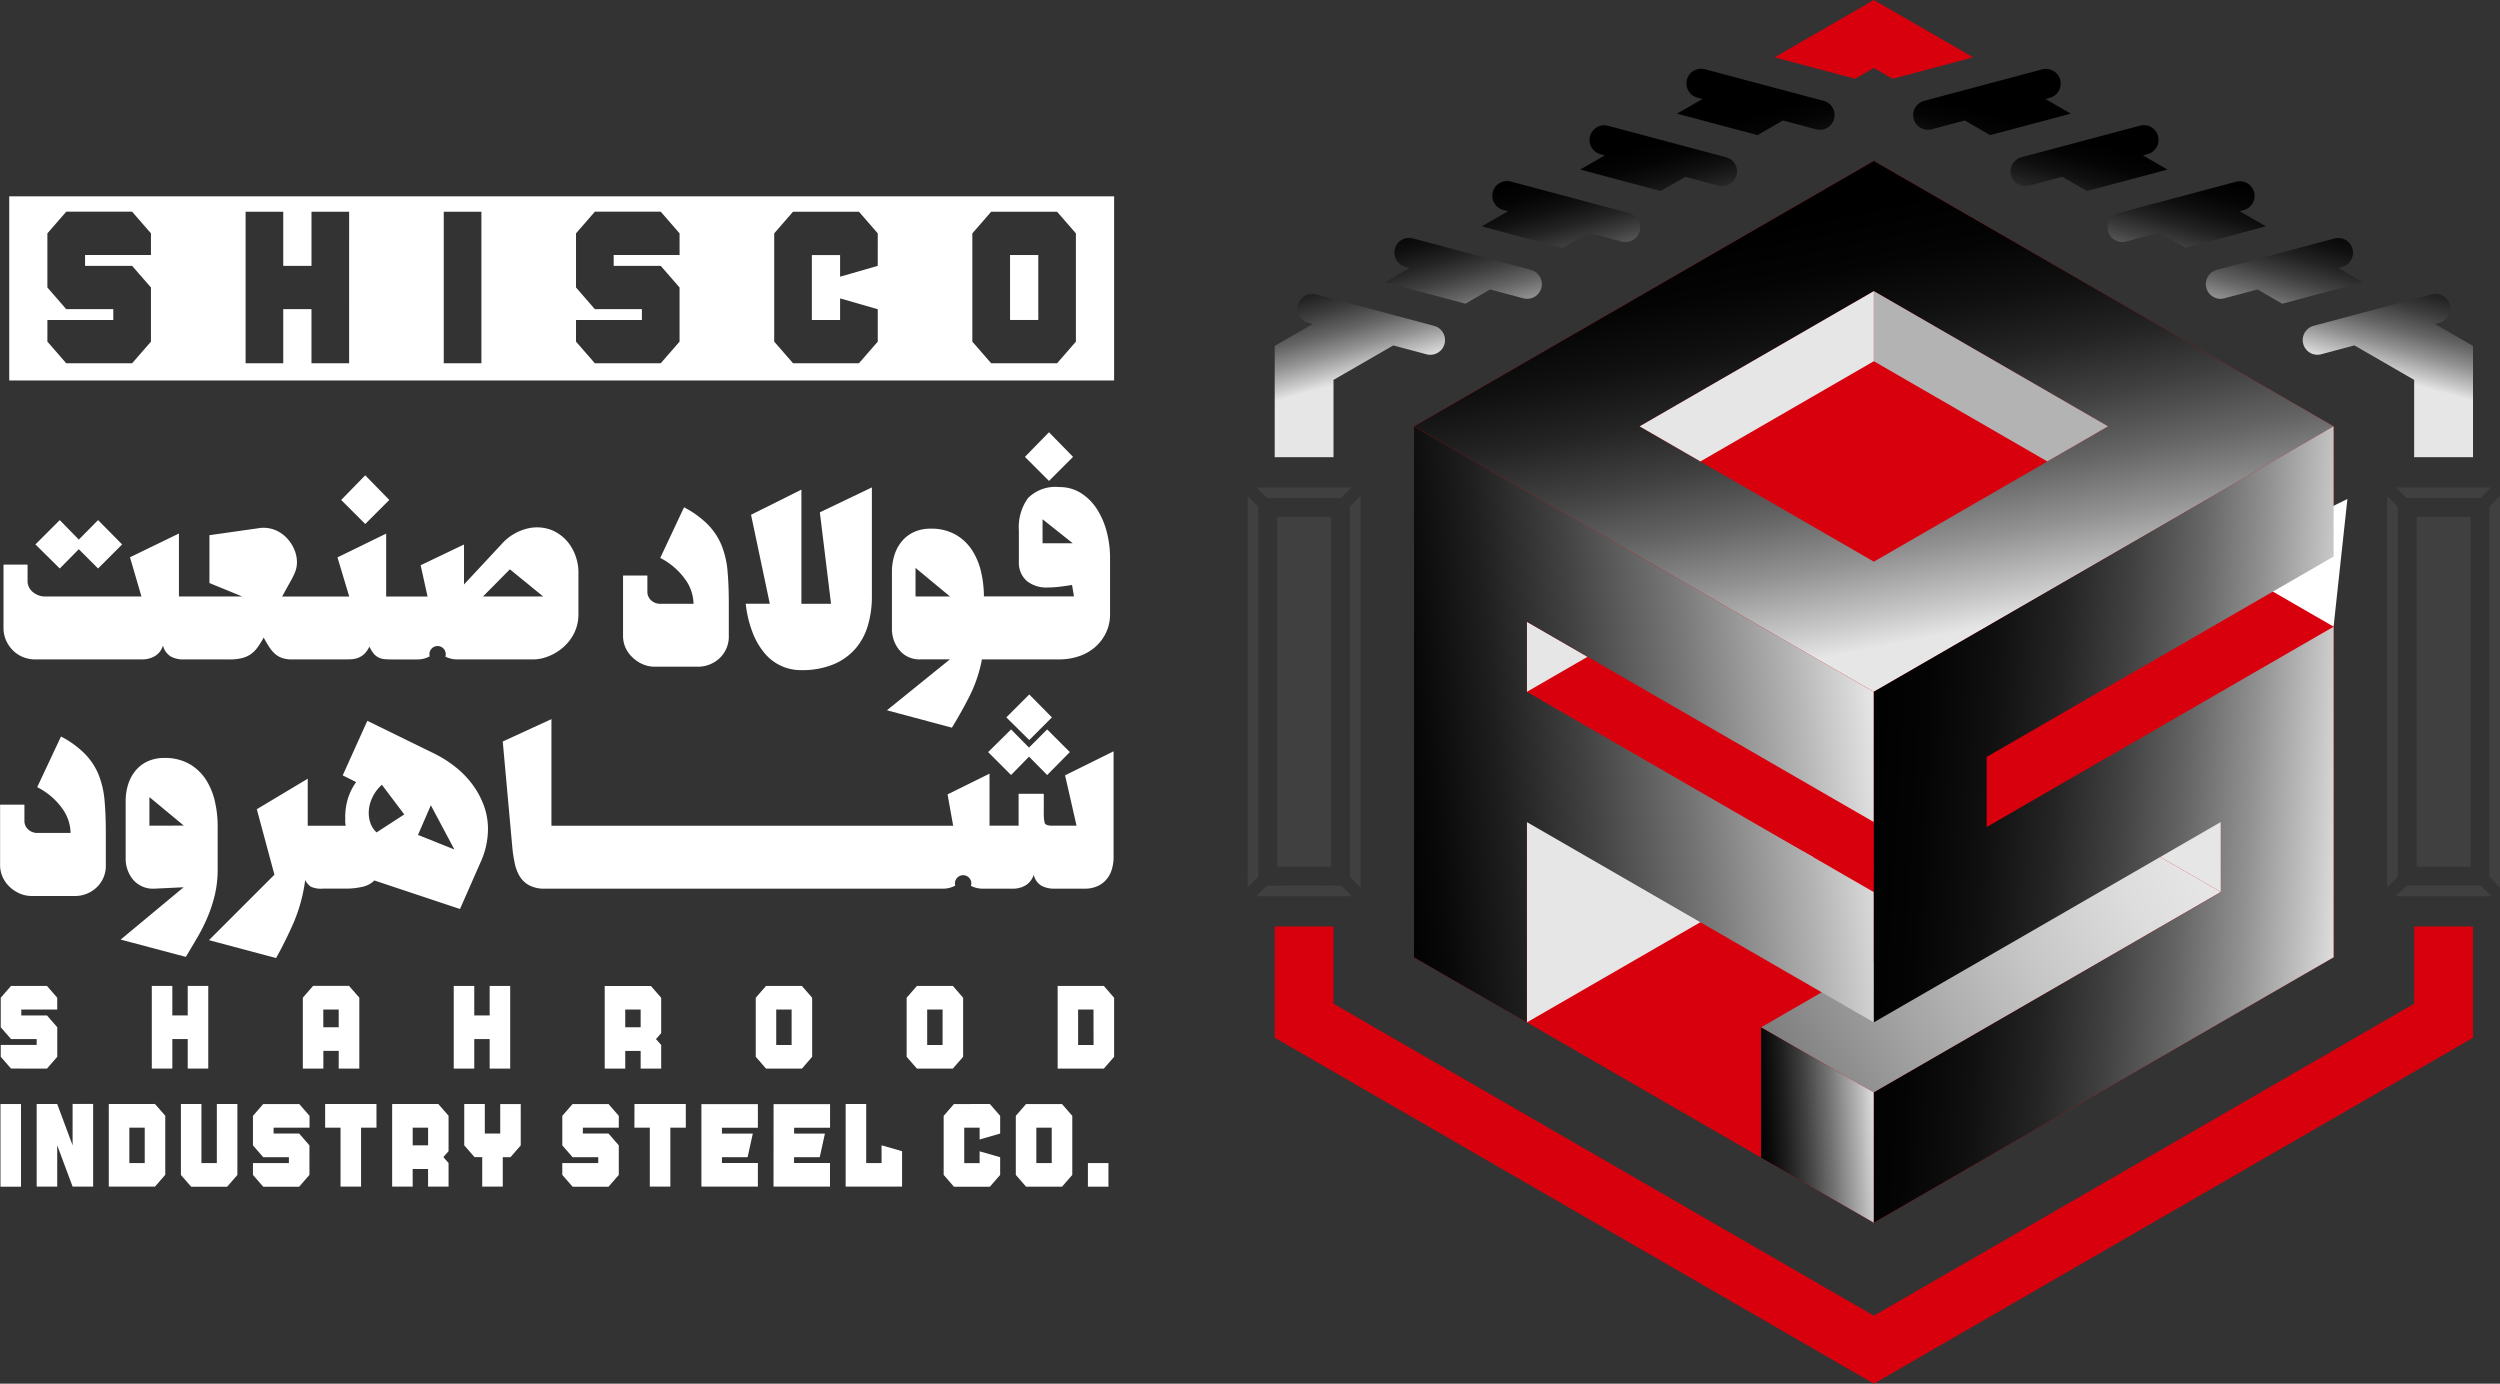 <svg xmlns="http://www.w3.org/2000/svg" xmlns:xlink="http://www.w3.org/1999/xlink" width="144.545" height="80" viewBox="0 0 144.545 80">
  <rect x="0" y="0" width="144.545" height="80" fill="#333333" stroke="none"/>
  <defs>
    <linearGradient id="linear-gradient" x1="-0.097" y1="-24.751" x2="0.968" y2="-24.917" gradientUnits="objectBoundingBox">
      <stop offset="0" stop-color="#e6e6e6"/>
      <stop offset="0.057" stop-color="#d7d7d7"/>
      <stop offset="0.206" stop-color="#b8b8b8"/>
      <stop offset="0.362" stop-color="#9f9f9f"/>
      <stop offset="0.524" stop-color="#8d8d8d"/>
      <stop offset="0.698" stop-color="#838383"/>
      <stop offset="0.901" stop-color="gray"/>
    </linearGradient>
    <linearGradient id="linear-gradient-2" x1="-0.099" y1="-110.478" x2="0.97" y2="-110.641" gradientUnits="objectBoundingBox">
      <stop offset="0" stop-color="#e6e6e6"/>
      <stop offset="0.172" stop-color="#d2d2d2"/>
      <stop offset="0.391" stop-color="silver"/>
      <stop offset="0.626" stop-color="#b6b6b6"/>
      <stop offset="0.901" stop-color="#b3b3b3"/>
    </linearGradient>
    <linearGradient id="linear-gradient-3" x1="-0.01" y1="0.656" x2="1.01" y2="0.344" gradientUnits="objectBoundingBox">
      <stop offset="0" stop-color="gray"/>
      <stop offset="0.242" stop-color="#a0a0a0"/>
      <stop offset="0.57" stop-color="#c6c6c6"/>
      <stop offset="0.835" stop-color="#ddd"/>
      <stop offset="1" stop-color="#e6e6e6"/>
    </linearGradient>
    <linearGradient id="linear-gradient-4" x1="168.182" y1="-73.232" x2="169.247" y2="-73.398" xlink:href="#linear-gradient"/>
    <linearGradient id="linear-gradient-5" x1="-0.072" y1="0.578" x2="0.997" y2="0.432" gradientUnits="objectBoundingBox">
      <stop offset="0"/>
      <stop offset="0.092" stop-color="#080808"/>
      <stop offset="0.236" stop-color="#1e1e1e"/>
      <stop offset="0.413" stop-color="#424242"/>
      <stop offset="0.618" stop-color="#757575"/>
      <stop offset="0.842" stop-color="#b4b4b4"/>
      <stop offset="1" stop-color="#e6e6e6"/>
    </linearGradient>
    <linearGradient id="linear-gradient-6" x1="-0.034" y1="0.554" x2="1.034" y2="0.446" xlink:href="#linear-gradient-5"/>
    <linearGradient id="linear-gradient-7" x1="0.375" y1="0.125" x2="0.625" y2="0.875" gradientUnits="objectBoundingBox">
      <stop offset="0"/>
      <stop offset="0.13" stop-color="#040404"/>
      <stop offset="0.262" stop-color="#101010"/>
      <stop offset="0.395" stop-color="#242424"/>
      <stop offset="0.529" stop-color="#414141"/>
      <stop offset="0.663" stop-color="#656565"/>
      <stop offset="0.797" stop-color="#929292"/>
      <stop offset="0.93" stop-color="#c7c7c7"/>
      <stop offset="1" stop-color="#e6e6e6"/>
    </linearGradient>
    <linearGradient id="linear-gradient-8" x1="-0.034" y1="0.446" x2="1.034" y2="0.554" xlink:href="#linear-gradient-7"/>
    <linearGradient id="linear-gradient-9" x1="-0.051" y1="-41.789" x2="1.018" y2="-42.048" gradientUnits="objectBoundingBox">
      <stop offset="0.099" stop-color="#b3b3b3"/>
      <stop offset="0.381" stop-color="#bebebe"/>
      <stop offset="0.887" stop-color="#dedede"/>
      <stop offset="1" stop-color="#e6e6e6"/>
    </linearGradient>
    <linearGradient id="linear-gradient-10" x1="65.562" y1="-41.789" x2="66.63" y2="-42.048" gradientUnits="objectBoundingBox">
      <stop offset="0" stop-color="#e6e6e6"/>
      <stop offset="0.113" stop-color="#dedede"/>
      <stop offset="0.619" stop-color="#bebebe"/>
      <stop offset="0.901" stop-color="#b3b3b3"/>
    </linearGradient>
    <linearGradient id="linear-gradient-11" x1="0.397" y1="0.298" x2="0.535" y2="0.642" xlink:href="#linear-gradient-7"/>
    <linearGradient id="linear-gradient-12" x1="0.603" y1="0.298" x2="0.465" y2="0.642" xlink:href="#linear-gradient-7"/>
  </defs>
  <g id="logo" transform="translate(-80.044 -53.519)">
    <g id="Group_4037" data-name="Group 4037" transform="translate(152.18 53.519)">
      <path id="Path_36535" data-name="Path 36535" d="M255.645,270.716l-31.239,18.036-31.239-18.036v-4.47h-3.4v6.435l34.641,20,34.641-20v-6.435h-3.4Z" transform="translate(-188.2 -212.681)" fill="#d9000d"/>
      <g id="Group_4032" data-name="Group 4032" transform="translate(9.622 9.303)">
        <path id="Path_36536" data-name="Path 36536" d="M271.321,156.342,244.737,171.69l-26.584-15.348v-30.7L244.737,110.3l26.584,15.348Z" transform="translate(-218.153 -110.297)" fill="#d9000d"/>
        <path id="Path_36537" data-name="Path 36537" d="M257.683,228.963,241.13,238.52V219.785Z" transform="translate(-234.609 -188.709)" fill="url(#linear-gradient)" style="mix-blend-mode: multiply;isolation: isolate"/>
        <path id="Path_36538" data-name="Path 36538" d="M244.64,206.2l-3.51,2.026v-4.053Z" transform="translate(-234.609 -177.528)" fill="url(#linear-gradient-2)" style="mix-blend-mode: multiply;isolation: isolate"/>
        <path id="Path_36539" data-name="Path 36539" d="M308.9,245.964,288.84,257.556l6.522,3.765,20.063-11.592Z" transform="translate(-268.777 -207.459)" fill="url(#linear-gradient-3)" style="mix-blend-mode: multiply;isolation: isolate"/>
        <path id="Path_36540" data-name="Path 36540" d="M382.5,182.784l6.522,3.765.8-7.381Z" transform="translate(-335.857 -159.621)" fill="#fff"/>
        <path id="Path_36541" data-name="Path 36541" d="M362.638,239.872l5.639,3.255v-6.382Z" transform="translate(-321.629 -200.856)" fill="url(#linear-gradient-4)" style="mix-blend-mode: multiply;isolation: isolate"/>
        <path id="Path_36542" data-name="Path 36542" d="M224.674,179.722V175.67l16.8,9.7,3.261,1.883v-7.53l-26.584-15.348v30.7l6.522,3.765V187.253l20.063,11.583v-7.531Z" transform="translate(-218.153 -149.026)" fill="url(#linear-gradient-5)"/>
        <path id="Path_36543" data-name="Path 36543" d="M288.84,286.807v7.53l6.522,3.765v-7.53Z" transform="translate(-268.777 -236.709)" fill="url(#linear-gradient-6)"/>
        <path id="Path_36544" data-name="Path 36544" d="M267.866,123.65h0L244.737,110.3,224.674,121.88h0l-6.521,3.765,26.584,15.348,26.584-15.348Zm-36.669,2,13.541-7.818,13.541,7.818-13.541,7.818Z" transform="translate(-218.153 -110.297)" fill="url(#linear-gradient-7)"/>
        <path id="Path_36545" data-name="Path 36545" d="M338.4,171.9v-7.53l-26.584,15.348v13.705h0v5.409l20.063-11.583v4.053l-20.063,11.583v7.53L338.4,195.071V175.957L318.339,187.54v-4.053Z" transform="translate(-285.233 -149.026)" fill="url(#linear-gradient-8)"/>
        <path id="Path_36546" data-name="Path 36546" d="M325.358,144.647l-3.513,2.028-10.028-5.794v-4.053Z" transform="translate(-285.233 -129.299)" fill="url(#linear-gradient-9)" style="mix-blend-mode: multiply;isolation: isolate"/>
        <path id="Path_36547" data-name="Path 36547" d="M264.108,144.647l3.513,2.028,10.028-5.794v-4.053Z" transform="translate(-251.065 -129.299)" fill="url(#linear-gradient-10)" style="mix-blend-mode: multiply;isolation: isolate"/>
      </g>
      <g id="Group_4033" data-name="Group 4033" transform="translate(65.883 28.184)">
        <path id="Path_36548" data-name="Path 36548" d="M417,200.577V179.186q-.309-.312-.619-.621V201.2Z" transform="translate(-416.38 -178.069)" fill="#404040"/>
        <rect id="Rectangle_2111" data-name="Rectangle 2111" width="3.119" height="20.231" transform="translate(1.706 1.697)" fill="#404040"/>
        <path id="Path_36549" data-name="Path 36549" d="M423.1,177.428l.009-.011a5.844,5.844,0,0,1,.571-.583l.016-.015h-5.5l.609.609Z" transform="translate(-417.683 -176.819)" fill="#404040"/>
        <path id="Path_36550" data-name="Path 36550" d="M418.087,258.527h5.547l-.624-.617h-4.285c-.09.09-.18.181-.272.269C418.332,258.3,418.21,258.412,418.087,258.527Z" transform="translate(-417.602 -234.894)" fill="#404040"/>
        <path id="Path_36551" data-name="Path 36551" d="M437.784,201.161l.042.045V178.569c-.207.207-.41.41-.612.611v21.41C437.412,200.767,437.593,200.959,437.784,201.161Z" transform="translate(-431.301 -178.072)" fill="#404040"/>
      </g>
      <g id="Group_4034" data-name="Group 4034" transform="translate(0 28.184)">
        <rect id="Rectangle_2112" data-name="Rectangle 2112" width="3.119" height="20.231" transform="translate(1.707 1.697)" fill="#404040"/>
        <path id="Path_36552" data-name="Path 36552" d="M205.656,201.161l.042.045V178.569c-.208.207-.41.41-.612.611v21.41C205.284,200.767,205.465,200.959,205.656,201.161Z" transform="translate(-199.173 -178.072)" fill="#404040"/>
        <path id="Path_36553" data-name="Path 36553" d="M184.871,200.576V179.186q-.309-.312-.619-.622V201.2Z" transform="translate(-184.252 -178.069)" fill="#404040"/>
        <path id="Path_36554" data-name="Path 36554" d="M190.974,177.428l.01-.011a5.872,5.872,0,0,1,.571-.583l.016-.015h-5.5l.609.609Z" transform="translate(-185.555 -176.819)" fill="#404040"/>
        <path id="Path_36555" data-name="Path 36555" d="M191.506,258.527l-.624-.617-4.292.007c-.088.088-.175.176-.265.263-.121.117-.244.232-.366.347Z" transform="translate(-185.475 -234.894)" fill="#404040"/>
      </g>
      <path id="Union_3" data-name="Union 3" d="M0,22.451V16.016l2.2-1.27-.249-.067a.85.85,0,1,1,.438-1.644l1.9.506h0l4.655,1.241h0l.272.073A.851.851,0,1,1,8.776,16.5l-1.92-.512L3.4,17.98v4.47ZM6.374,12.336,7.8,11.514l-.247-.066A.851.851,0,1,1,7.989,9.8l1.894.505h0l4.655,1.241h0l.276.074a.85.85,0,1,1-.438,1.644l-1.923-.513-1.423.822Zm5.6-3.232,1.516-.875-.253-.067a.851.851,0,1,1,.438-1.644l1.9.507h0l4.655,1.241h0l.27.072a.85.85,0,1,1-.438,1.644L18.143,9.47l-1.516.875Zm5.69-3.285L19.085,5l-.25-.067a.85.85,0,1,1,.438-1.644l1.9.506h0l4.655,1.241h0l.272.073a.85.85,0,1,1-.438,1.644l-1.92-.512-1.423.822Zm5.6-3.232,1.467-.847-.252-.067A.851.851,0,1,1,24.912.029l1.9.507h0L31.47,1.775h0l.27.072A.85.85,0,1,1,31.3,3.492l-1.918-.511-1.467.847Z" transform="translate(1.565 3.984)" fill="url(#linear-gradient-11)"/>
      <path id="Union_4" data-name="Union 4" d="M28.967,22.451V17.98l-3.453-1.994-1.92.512a.86.86,0,0,1-.22.029.851.851,0,0,1-.219-1.673l.273-.073h0l4.655-1.241h0l1.9-.506a.85.85,0,1,1,.438,1.644l-.25.067,2.2,1.27v6.435Zm-9.05-9.7-1.923.513a.85.85,0,1,1-.438-1.644l.275-.074h0l4.655-1.241h0L24.38,9.8a.851.851,0,0,1,.439,1.644l-.247.066,1.423.822L21.34,13.577ZM14.226,9.47l-1.918.511a.85.85,0,0,1-.438-1.644l.269-.072h0l4.655-1.241h0l1.9-.507a.851.851,0,0,1,.438,1.644l-.253.067L20.4,9.1l-4.655,1.241Zm-5.6-3.232-1.92.512a.85.85,0,1,1-.438-1.644l.272-.073h0L11.2,3.792h0l1.9-.506a.851.851,0,1,1,.439,1.644L13.284,5l1.423.822L10.052,7.06ZM2.987,2.981,1.07,3.492A.85.85,0,0,1,.632,1.849L.9,1.776h0L5.555.535h0l1.9-.507A.851.851,0,1,1,7.9,1.673l-.252.067,1.467.847L4.455,3.828Z" transform="translate(38.478 3.984)" fill="url(#linear-gradient-12)"/>
      <path id="Path_36566" data-name="Path 36566" d="M303.072,80.833l-5.741-3.314h0l-5.741,3.314,4.655,1.241,1.086-.627,1.086.627Z" transform="translate(-261.126 -77.519)" fill="#d9000d"/>
    </g>
    <g id="Group_4068" data-name="Group 4068" transform="translate(80.044 64.871)">
      <g id="Group_4030" data-name="Group 4030" transform="translate(0 13.639)">
        <path id="Path_36500" data-name="Path 36500" d="M189.751,437.838a1.772,1.772,0,0,0,.582.388,1.861,1.861,0,0,0,.72.138h6.163a1.461,1.461,0,0,0,.752-.194,1.029,1.029,0,0,0,.461-.614,1.034,1.034,0,0,0,.453.639,1.482,1.482,0,0,0,.728.17h2.653a2.937,2.937,0,0,0,.752-.081,1.53,1.53,0,0,0,.51-.235,1.737,1.737,0,0,0,.38-.388,5.353,5.353,0,0,0,.348-.558q.178.324.332.558a1.832,1.832,0,0,0,.332.388,1.238,1.238,0,0,0,.412.235,1.711,1.711,0,0,0,.558.081h2.879q.275,0,.51-.008a1.346,1.346,0,0,0,.428-.081,1.116,1.116,0,0,0,.356-.218,1.475,1.475,0,0,0,.307-.436,1.764,1.764,0,0,0,.259.42.886.886,0,0,0,.283.218.985.985,0,0,0,.34.089q.186.016.461.016h1.407a1.469,1.469,0,0,0,.736-.178.472.472,0,1,1,.906.016,1.552,1.552,0,0,0,.72.162h4.368a2.407,2.407,0,0,0,.841-.17,2.919,2.919,0,0,0,.849-.5,2.689,2.689,0,0,0,.655-.825,2.419,2.419,0,0,0,.259-1.14v-2.281A2.858,2.858,0,0,0,222,431.8a2.406,2.406,0,0,0-1.116-.922,2.351,2.351,0,0,0-1.448-.065,2.906,2.906,0,0,0-1.432.89l-2.168,2.329v-2.313l-2.507,1.2.4,1.811h-2.394v-3.64l-2.814,1.375.679,2.265H205.32q.291-.534.469-.849a4.549,4.549,0,0,0,.259-.518,1.785,1.785,0,0,0,.105-.34,1.719,1.719,0,0,0,.024-.3,1.867,1.867,0,0,0-.154-.712,2.195,2.195,0,0,0-.437-.671,1.971,1.971,0,0,0-.7-.469,1.8,1.8,0,0,0-.954-.089l-2.815.4v2.766l1.893.776h-3.656v-3.64l-2.831,1.375.663,2.265h-5.645a1.106,1.106,0,0,1-.639-.259.833.833,0,0,1-.3-.582v-1h-1.391v3.656a1.77,1.77,0,0,0,.146.72A1.884,1.884,0,0,0,189.751,437.838Zm28.737-4.683,1.925,1.569h-3.478Z" transform="translate(-189.008 -425.229)" fill="#fff"/>
        <path id="Path_36501" data-name="Path 36501" d="M198.786,430.807l1.115,1.115,1.391-1.391-1.391-1.407-1.115,1.127-1.1-1.127-1.407,1.407,1.407,1.391Z" transform="translate(-194.231 -424.044)" fill="#fff"/>
        <path id="Path_36502" data-name="Path 36502" d="M266.825,420.627l-1.391-1.424-1.391,1.424,1.391,1.391Z" transform="translate(-244.317 -416.712)" fill="#fff"/>
        <path id="Path_36503" data-name="Path 36503" d="M327.079,434.959a1.973,1.973,0,0,0,.582.388,1.732,1.732,0,0,0,.7.146h2.458a1.815,1.815,0,0,0,1.3-.5,1.71,1.71,0,0,0,.525-1.294V431.82q0-1.035-.073-1.852a5.172,5.172,0,0,0-.34-1.48,3.765,3.765,0,0,0-.785-1.2,5.52,5.52,0,0,0-1.391-1.011l-1.375,2.928a3.986,3.986,0,0,1,1.407,1.189,2.488,2.488,0,0,1,.518,1.464h-1.925a.774.774,0,0,1-.518-.194.666.666,0,0,1-.226-.534v-.906h-1.407V433.7a1.676,1.676,0,0,0,.145.7A1.819,1.819,0,0,0,327.079,434.959Z" transform="translate(-290.506 -421.937)" fill="#fff"/>
        <path id="Path_36504" data-name="Path 36504" d="M354.1,430.289a4.129,4.129,0,0,0,.711,1.2,2.711,2.711,0,0,0,2.071.947,4.729,4.729,0,0,0,1.917-.348,3.432,3.432,0,0,0,1.27-.93,3.637,3.637,0,0,0,.7-1.351,5.921,5.921,0,0,0,.218-1.626v-6.309l-3.009,1.44.647,5.29h-1.714V422L354,423.454l1.084,5.144h-1.391A6.519,6.519,0,0,0,354.1,430.289Z" transform="translate(-310.576 -418.682)" fill="#fff"/>
        <path id="Path_36505" data-name="Path 36505" d="M388.708,435.718q.566-.922,1.035-1.852a8.053,8.053,0,0,0,.7-2.095h4.481a3.494,3.494,0,0,0,1.116-.178,2.75,2.75,0,0,0,.93-.518,2.613,2.613,0,0,0,.639-.825,2.463,2.463,0,0,0,.243-1.116V425.9a5.905,5.905,0,0,0-.194-1.512,4.516,4.516,0,0,0-.566-1.31,3.013,3.013,0,0,0-.922-.922,2.282,2.282,0,0,0-1.245-.348,2.242,2.242,0,0,0-1.82.639,2.88,2.88,0,0,0-.525,1.868v1.779a1.421,1.421,0,0,0,.445,1.132,1.8,1.8,0,0,0,1.221.388,5.976,5.976,0,0,0,.72-.049q.4-.048.688-.1l.113.663h-5.208a6.374,6.374,0,0,0-.154-1.375,3.967,3.967,0,0,0-.509-1.262,2.8,2.8,0,0,0-.954-.922,2.837,2.837,0,0,0-1.472-.356,2.251,2.251,0,0,0-.954.194,1.981,1.981,0,0,0-.7.534,2.349,2.349,0,0,0-.429.793,3.155,3.155,0,0,0-.146.971v3.268a1.921,1.921,0,0,0,.437,1.27,1.491,1.491,0,0,0,1.214.526h1.7l-3.64,2.944Zm5.241-10.66v-1.391l1.747,1.391Zm-7.344,3.073v-1.65l1.99,1.65Z" transform="translate(-333.671 -418.637)" fill="#fff"/>
        <path id="Path_36506" data-name="Path 36506" d="M418.349,411.079l-1.391-1.423-1.391,1.423,1.391,1.391Z" transform="translate(-356.308 -409.655)" fill="#fff"/>
        <path id="Path_36507" data-name="Path 36507" d="M194.139,479.282a3.771,3.771,0,0,0-.785-1.2,5.523,5.523,0,0,0-1.391-1.011l-1.375,2.928A3.984,3.984,0,0,1,192,481.183a2.487,2.487,0,0,1,.518,1.464h-1.925a.772.772,0,0,1-.518-.194.666.666,0,0,1-.226-.534v-.906h-1.407v3.478a1.676,1.676,0,0,0,.146.7,1.814,1.814,0,0,0,.4.566,1.964,1.964,0,0,0,.582.388,1.73,1.73,0,0,0,.7.146h2.459a1.815,1.815,0,0,0,1.3-.5,1.709,1.709,0,0,0,.526-1.294v-1.877q0-1.035-.073-1.852A5.182,5.182,0,0,0,194.139,479.282Z" transform="translate(-188.437 -459.478)" fill="#fff"/>
        <path id="Path_36508" data-name="Path 36508" d="M220.772,488.245v-2.491a6.373,6.373,0,0,0-.154-1.375,3.962,3.962,0,0,0-.51-1.262,2.8,2.8,0,0,0-.954-.922,2.837,2.837,0,0,0-1.472-.356,2.254,2.254,0,0,0-.954.194,1.979,1.979,0,0,0-.7.534,2.348,2.348,0,0,0-.429.793,3.154,3.154,0,0,0-.146.971V487.6a1.906,1.906,0,0,0,.437,1.286,1.512,1.512,0,0,0,1.213.51l1.7-.081-3.64,3.025,3.769,1q.34-.566.671-1.132a10.111,10.111,0,0,0,.59-1.181,8.287,8.287,0,0,0,.421-1.294A6.442,6.442,0,0,0,220.772,488.245Zm-3.947-2.491V484.1l1.99,1.65Z" transform="translate(-208.187 -463.006)" fill="#fff"/>
        <path id="Path_36509" data-name="Path 36509" d="M249.98,477.273a5.336,5.336,0,0,0-.971-1,6.678,6.678,0,0,0-1.173-.752l-3.931-1.925-1.423,3.154.776.388a3.273,3.273,0,0,0-.477.962,3.64,3.64,0,0,0-.154,1.06v.251a1.026,1.026,0,0,0,.032.251h-2.2v-2.718l-2.944,1.763,1.019,3.785-3.785,3.785,3.882,1.035q.566-1.019,1.027-2.079a9.381,9.381,0,0,0,.655-2.435,1,1,0,0,0,.324.388,1.436,1.436,0,0,0,.7.113h1.326a4.319,4.319,0,0,0,.938-.1,1.414,1.414,0,0,0,.712-.372l4.95,1.65,1.181-2.685a4.661,4.661,0,0,0,.437-1.925,3.944,3.944,0,0,0-.243-1.383A4.875,4.875,0,0,0,249.98,477.273Zm-5.54,2.774a1.309,1.309,0,0,1-.348-.518,1.793,1.793,0,0,1-.105-.615,2.021,2.021,0,0,1,.218-.9,2.2,2.2,0,0,1,.542-.72l1.294,1.715Zm2.394.146.744-1.715,1.359,2.556Z" transform="translate(-222.667 -456.911)" fill="#fff"/>
        <path id="Path_36510" data-name="Path 36510" d="M332.36,476.472l.663,2.912H331.6q-.372,0-.421-.17a2.446,2.446,0,0,1-.049-.59V477.54h-1.456v1.844h-1.682v-3.009l-2.426,1.2.324,1.811H302.663v-6.163l-2.815,1.294.566,6.26a8.142,8.142,0,0,0,.138.825,2.292,2.292,0,0,0,.283.72,1.45,1.45,0,0,0,.542.51,1.868,1.868,0,0,0,.914.194h22.984a1.469,1.469,0,0,0,.736-.178.473.473,0,1,1,.906.016,1.553,1.553,0,0,0,.72.162h1.7a1.419,1.419,0,0,0,.744-.194,1.1,1.1,0,0,0,.469-.615.968.968,0,0,0,.445.639,1.528,1.528,0,0,0,.736.17h1.828a1.758,1.758,0,0,0,.526-.089,1.467,1.467,0,0,0,.526-.3,1.53,1.53,0,0,0,.4-.574,2.412,2.412,0,0,0,.154-.93v-6.05Z" transform="translate(-270.78 -456.636)" fill="#fff"/>
        <path id="Path_36511" data-name="Path 36511" d="M408.737,478.151l1.037-1.063,1.05,1.063,1.31-1.326-1.31-1.31-1.05,1.05-1.037-1.05-1.326,1.31Z" transform="translate(-350.279 -458.332)" fill="#fff"/>
        <path id="Path_36512" data-name="Path 36512" d="M414.078,469.091l-1.31-1.326-1.326,1.326,1.326,1.31Z" transform="translate(-353.258 -452.604)" fill="#fff"/>
      </g>
      <g id="Group_4031" data-name="Group 4031" transform="translate(0.028 45.653)">
        <rect id="Rectangle_2109" data-name="Rectangle 2109" width="1.187" height="4.779" transform="translate(0 6.828)" fill="#fff"/>
        <path id="Path_36513" data-name="Path 36513" d="M198.642,560.914l-.89-2.389h-1.187V563.3h1.187v-2.389l.89,2.389h1.187v-4.779h-1.187Z" transform="translate(-194.472 -551.697)" fill="#fff"/>
        <path id="Path_36514" data-name="Path 36514" d="M212.546,558.525V563.3h2.671l.594-.683v-3.414l-.594-.682Zm2.078,3.413h-.89V559.89h.89Z" transform="translate(-206.284 -551.697)" fill="#fff"/>
        <path id="Path_36515" data-name="Path 36515" d="M230.606,561.938h-.89v-3.413h-1.187v4.1l.594.683H231.2l.594-.683v-4.1h-1.187Z" transform="translate(-218.097 -551.697)" fill="#fff"/>
        <path id="Path_36516" data-name="Path 36516" d="M245.1,558.525l-.594.683v1.707l.594.683h1.484v.341h-2.078v.683l.594.683h2.078l.594-.683v-1.707l-.594-.683H245.7v-.341h2.078v-.683l-.594-.683Z" transform="translate(-229.909 -551.697)" fill="#fff"/>
        <path id="Path_36517" data-name="Path 36517" d="M260.493,559.89h.89V563.3h1.187V559.89h.891v-1.365h-2.968Z" transform="translate(-241.722 -551.697)" fill="#fff"/>
        <path id="Path_36518" data-name="Path 36518" d="M275.338,558.525V563.3h1.187V562.28h.89V563.3H278.6v-1.365l-.3-.342.3-.341v-2.048l-.594-.682Zm2.078,2.389h-.89V559.89h.89Z" transform="translate(-252.693 -551.697)" fill="#fff"/>
        <path id="Path_36519" data-name="Path 36519" d="M293.4,560.231h-.891v-1.707H291.32v2.389l.594.683h.445V563.3h1.188V561.6h.445l.594-.683v-2.389H293.4Z" transform="translate(-264.506 -551.697)" fill="#fff"/>
        <path id="Path_36520" data-name="Path 36520" d="M313.64,558.525l-.594.683v1.707l.594.683h1.484v.341h-2.078v.683l.594.683h2.078l.594-.683v-1.707l-.594-.683h-1.484v-.341h2.078v-.683l-.594-.683Z" transform="translate(-280.563 -551.697)" fill="#fff"/>
        <path id="Path_36521" data-name="Path 36521" d="M329.028,559.89h.891V563.3h1.187V559.89H332v-1.365h-2.968Z" transform="translate(-292.376 -551.697)" fill="#fff"/>
        <path id="Path_36522" data-name="Path 36522" d="M343.873,563.3h3.265v-1.365H345.06V561.6h1.484l.3-1.365H345.06v-.341h2.078v-1.365h-3.265Z" transform="translate(-303.347 -551.697)" fill="#fff"/>
        <path id="Path_36523" data-name="Path 36523" d="M359.856,563.3h3.265v-1.365h-2.078V561.6h1.484l.3-1.365h-1.781v-.341h2.078v-1.365h-3.265Z" transform="translate(-315.16 -551.697)" fill="#fff"/>
        <path id="Path_36524" data-name="Path 36524" d="M377.915,561.938h-.89v-3.413h-1.187V563.3H379.1v-2.048l-1.187-.341Z" transform="translate(-326.972 -551.697)" fill="#fff"/>
        <path id="Path_36525" data-name="Path 36525" d="M398.156,558.525l-.594.683v3.414l.594.683h2.078l.594-.683V561.6l-1.187-.341v.682h-.89V559.89h.89v.683l1.187-.341v-1.024l-.594-.683Z" transform="translate(-343.029 -551.697)" fill="#fff"/>
        <path id="Path_36526" data-name="Path 36526" d="M414.139,558.525l-.593.682v3.414l.593.683h2.078l.594-.683v-3.414l-.594-.682Zm1.484,3.413h-.89V559.89h.89Z" transform="translate(-354.842 -551.697)" fill="#fff"/>
        <rect id="Rectangle_2110" data-name="Rectangle 2110" width="1.187" height="1.365" transform="translate(62.873 10.241)" fill="#fff"/>
        <path id="Path_36527" data-name="Path 36527" d="M191.286,537.134l.594-.682v-1.707l-.594-.683H189.8v-.341h2.078v-.683l-.594-.683h-2.078l-.594.683v1.707l.594.682h1.484v.341h-2.078v.683l.594.682Z" transform="translate(-188.597 -532.356)" fill="#fff"/>
        <path id="Path_36528" data-name="Path 36528" d="M224.151,537.134h1.187v-4.779h-1.187v1.706h-.89v-1.706h-1.187v4.779h1.187v-1.707h.89Z" transform="translate(-213.325 -532.356)" fill="#fff"/>
        <path id="Path_36529" data-name="Path 36529" d="M257.608,537.135H258.8v-4.1l-.594-.682h-2.078l-.594.682v4.1h1.187v-1.024h.89Zm-.89-2.389v-1.024h.89v1.024Z" transform="translate(-238.053 -532.356)" fill="#fff"/>
        <path id="Path_36530" data-name="Path 36530" d="M290.174,535.428h.89v1.707h1.187v-4.779h-1.187v1.706h-.89v-1.706h-1.187v4.779h1.187Z" transform="translate(-262.781 -532.356)" fill="#fff"/>
        <path id="Path_36531" data-name="Path 36531" d="M324.523,537.135h1.187v-1.365l-.3-.341.3-.341v-2.048l-.594-.682h-2.671v4.779h1.187v-1.024h.891Zm-.891-2.389v-1.024h.891v1.024Z" transform="translate(-287.51 -532.356)" fill="#fff"/>
        <path id="Path_36532" data-name="Path 36532" d="M359.167,536.452v-3.414l-.594-.682H356.5l-.594.682v3.414l.594.682h2.078Zm-1.187-.683h-.89v-2.048h.89Z" transform="translate(-312.238 -532.356)" fill="#fff"/>
        <path id="Path_36533" data-name="Path 36533" d="M392.624,536.452v-3.414l-.594-.682h-2.078l-.594.682v3.414l.594.682h2.078Zm-1.187-.683h-.891v-2.048h.891Z" transform="translate(-336.966 -532.356)" fill="#fff"/>
        <path id="Path_36534" data-name="Path 36534" d="M425.488,532.356h-2.671v4.779h2.671l.594-.682v-3.414Zm-.594,3.413H424v-2.048h.89Z" transform="translate(-361.694 -532.356)" fill="#fff"/>
      </g>
      <g id="Group_4038" data-name="Group 4038" transform="translate(0.534)">
        <path id="Path_36567" data-name="Path 36567" d="M189.387,365.7v10.647h63.882V365.7Zm8.194,3.393h-3.81v.626h2.721l1.089,1.251v3.13l-1.089,1.251h-3.81l-1.089-1.251v-1.252h3.81v-.626h-2.721l-1.089-1.252V367.84l1.089-1.252h3.81l1.089,1.252Zm11.458,6.259h-2.177v-3.129H205.23v3.129h-2.177v-8.763h2.177v3.13h1.633v-3.13h2.177Zm7.648,0h-2.177v-8.763h2.177Zm11.458-6.259h-3.81v.626h2.721l1.088,1.251v3.13l-1.088,1.251h-3.81l-1.089-1.251v-1.252h3.81v-.626h-2.721l-1.089-1.252V367.84l1.089-1.252h3.81l1.088,1.252Zm11.458.626-2.177.626v-1.251h-1.633v3.755h1.633V371.6l2.177.627V374.1l-1.088,1.251h-3.81l-1.089-1.251v-6.26l1.089-1.252h3.81l1.088,1.252Zm11.457,4.382-1.089,1.251h-3.81l-1.089-1.251v-6.26l1.089-1.252h3.81l1.089,1.252Z" transform="translate(-189.387 -365.7)" fill="#fff"/>
        <rect id="Rectangle_2113" data-name="Rectangle 2113" width="1.633" height="3.755" transform="translate(57.865 3.393)" fill="#fff"/>
      </g>
    </g>
  </g>
</svg>
